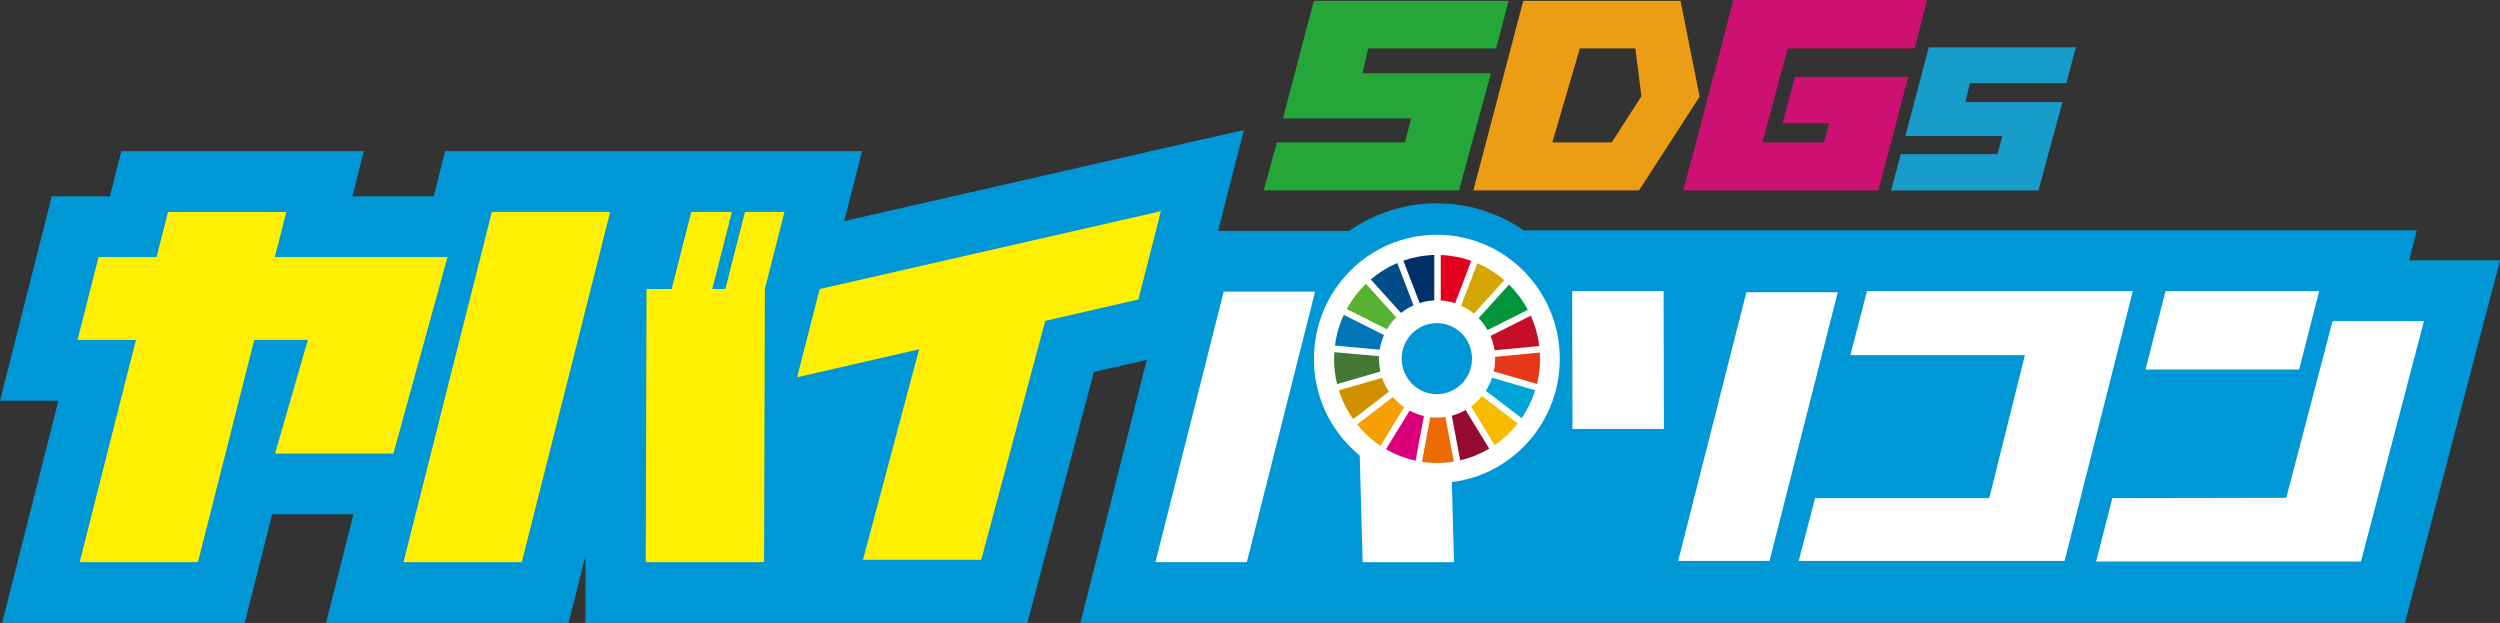 <?xml version="1.0" encoding="UTF-8"?>
<svg id="_レイヤー_2" data-name="レイヤー 2" xmlns="http://www.w3.org/2000/svg" viewBox="0 0 565.96 141.02">
  <rect x="0" y="0" width="565.96" height="141.02" fill="#333333" stroke="none"/>
  <defs>
    <style>
      .cls-1 {
        fill: #e3001e;
      }

      .cls-1, .cls-2, .cls-3, .cls-4, .cls-5, .cls-6, .cls-7, .cls-8, .cls-9, .cls-10, .cls-11, .cls-12, .cls-13, .cls-14, .cls-15, .cls-16, .cls-17, .cls-18, .cls-19, .cls-20, .cls-21, .cls-22, .cls-23, .cls-24 {
        stroke-width: 0px;
      }

      .cls-2 {
        fill: #cc1172;
      }

      .cls-3 {
        fill: #db007a;
      }

      .cls-4 {
        fill: #d19000;
      }

      .cls-5 {
        fill: #003067;
      }

      .cls-6 {
        fill: #e63819;
      }

      .cls-7 {
        fill: #00a5d7;
      }

      .cls-8 {
        fill: #25a639;
      }

      .cls-9 {
        fill: #0097d7;
      }

      .cls-10 {
        fill: #0076b9;
      }

      .cls-11 {
        fill: #d5a500;
      }

      .cls-12 {
        fill: #417935;
      }

      .cls-13 {
        fill: #004c86;
      }

      .cls-14 {
        fill: #f8bb00;
      }

      .cls-15 {
        fill: #189cca;
      }

      .cls-16 {
        fill: #eb6a02;
      }

      .cls-17 {
        fill: #eb9d14;
      }

      .cls-18 {
        fill: #950b30;
      }

      .cls-19 {
        fill: #ffef00;
      }

      .cls-20 {
        fill: #58b231;
      }

      .cls-21 {
        fill: #fff;
      }

      .cls-22 {
        fill: #f3a000;
      }

      .cls-23 {
        fill: #c50f28;
      }

      .cls-24 {
        fill: #00953b;
      }
    </style>
  </defs>
  <g id="_おトク安心便利" data-name="おトク安心便利">
    <g>
      <ellipse class="cls-9" cx="325.28" cy="81.24" rx="34.88" ry="35.22"/>
      <path class="cls-9" d="M310.08,52.27h-34.32l5.85-22.85-90.48,20.63,4.03-15.83h-94.39l-2.58,10.22h-18.4l2.59-10.22H27.46l-2.59,10.22h-13.15L0,90.72h13.22L.48,141.02h54.91l6.23-24.58h18.39l-6.2,24.58h54.91l3.85-15.27-.04,15.27h100.05l15.06-56.81,11.97-2.75-15.03,59.55h299.87l21.52-82.08h-20.58l1.73-6.8h-209.12s-27.91.14-27.91.14Z"/>
      <g>
        <polygon class="cls-19" points="57.56 76.96 44.81 127.26 18.03 127.26 30.77 76.96 17.55 76.96 22.3 58.2 35.44 58.2 38.03 47.99 64.82 47.99 62.22 58.2 101.31 58.2 89.05 102.69 62.26 102.69 69.69 76.96 57.56 76.96"/>
        <path class="cls-19" d="M118.13,127.26h-26.79l20.01-79.28h26.79l-20.01,79.28ZM146.19,127.26l.17-61.84h5.69l4.44-17.44h9.2l-4.44,17.44h2.96l4.44-17.44h8.94l-4.44,17.44-.17,61.84h-26.79Z"/>
        <polygon class="cls-19" points="222.14 126.73 195.36 126.73 208.07 79.07 180.45 85.41 185.56 65.43 262.82 47.81 257.71 67.79 236.62 72.64 222.14 126.73"/>
      </g>
      <polygon class="cls-21" points="261.57 127.26 282.26 127.26 297.71 66.03 277.02 66.03 261.57 127.26"/>
      <ellipse class="cls-21" cx="325.28" cy="81.24" rx="27.83" ry="28.1"/>
      <ellipse class="cls-9" cx="325.28" cy="81.19" rx="7.96" ry="8.04"/>
      <path class="cls-21" d="M307.64,96.58l.84,30.69h20.69l-.84-30.69h-20.69Z"/>
      <g>
        <path class="cls-20" d="M313.99,74.55c.58-1,1.28-1.91,2.09-2.71l-6.85-7.59c-1.73,1.66-3.2,3.59-4.35,5.72l9.11,4.58Z"/>
        <path class="cls-11" d="M330.79,69.19c1.04.48,2.01,1.09,2.87,1.82l6.88-7.58c-1.81-1.58-3.87-2.88-6.09-3.84l-3.66,9.6Z"/>
        <path class="cls-23" d="M346.52,71.47l-9.1,4.58c.44,1.02.74,2.11.92,3.25l10.13-.97c-.3-2.42-.96-4.73-1.94-6.87"/>
        <path class="cls-24" d="M336.77,74.72l9.1-4.58c-1.12-2.12-2.56-4.04-4.25-5.71l-6.88,7.58c.78.81,1.47,1.72,2.02,2.71"/>
        <path class="cls-12" d="M312.18,81.26c0-.21.01-.41.02-.62l-10.14-.91c-.03.51-.05,1.02-.05,1.53,0,1.96.24,3.87.69,5.69l9.79-2.84c-.2-.92-.31-1.88-.31-2.86"/>
        <path class="cls-14" d="M335.49,89.67c-.72.89-1.55,1.68-2.47,2.35l5.35,8.75c1.99-1.36,3.76-3.02,5.24-4.91l-8.12-6.18Z"/>
        <path class="cls-6" d="M338.47,81.26c0,.97-.1,1.91-.3,2.82l9.79,2.84c.45-1.81.69-3.71.69-5.66,0-.48-.02-.97-.05-1.45l-10.13.97c0,.16,0,.32,0,.48"/>
        <path class="cls-22" d="M315.33,89.87l-8.1,6.22c1.5,1.87,3.29,3.51,5.29,4.84l5.35-8.74c-.94-.66-1.8-1.44-2.54-2.32"/>
        <path class="cls-10" d="M312.35,79.16c.18-1.15.51-2.26.97-3.3l-9.1-4.58c-1.01,2.16-1.7,4.5-2.01,6.96l10.15.92Z"/>
        <path class="cls-18" d="M337.13,101.56l-5.35-8.74c-.96.55-2.01.99-3.11,1.28l1.89,10.11c2.34-.54,4.56-1.45,6.58-2.65"/>
        <path class="cls-7" d="M337.78,85.51c-.36,1.05-.83,2.04-1.42,2.96l8.12,6.19c1.32-1.92,2.36-4.04,3.07-6.31l-9.78-2.84Z"/>
        <path class="cls-16" d="M327.22,94.4c-.62.09-1.25.14-1.89.14-.52,0-1.03-.03-1.53-.09l-1.89,10.11c1.11.16,2.26.25,3.42.25,1.29,0,2.55-.11,3.78-.31l-1.89-10.1Z"/>
        <path class="cls-1" d="M326.16,68.01c1.13.07,2.22.29,3.26.63l3.65-9.59c-2.17-.78-4.5-1.23-6.91-1.32v10.28Z"/>
        <path class="cls-3" d="M322.35,94.19c-1.14-.27-2.22-.69-3.23-1.23l-5.35,8.74c2.06,1.19,4.31,2.07,6.7,2.59l1.88-10.1Z"/>
        <path class="cls-5" d="M321.38,68.6c1.05-.34,2.17-.54,3.32-.6v-10.28c-2.45.07-4.8.52-7,1.29l3.68,9.59Z"/>
        <path class="cls-4" d="M314.44,88.68c-.65-.96-1.17-2.02-1.55-3.14l-9.78,2.83c.74,2.36,1.84,4.55,3.23,6.52l8.1-6.22Z"/>
        <path class="cls-13" d="M317.18,70.85c.86-.69,1.81-1.27,2.82-1.72l-3.68-9.58c-2.19.93-4.21,2.19-6,3.71l6.86,7.6Z"/>
      </g>
      <path class="cls-21" d="M355.98,97.12l-.06-31.23h20.69l.07,31.23h-20.69ZM379.9,126.99l15.45-60.82h20.69l-15.45,60.82h-20.69Z"/>
      <polygon class="cls-21" points="450.33 112.77 458.41 80.39 418.9 80.39 422.65 65.9 482.84 65.9 467.39 126.99 407.2 126.99 410.9 112.77 450.33 112.77"/>
      <path class="cls-21" d="M478.2,112.77l39.37-.07,10.48-40.01h20.69l-14.22,54.29-.07.14h-59.93l3.68-14.35ZM485.71,83.65l4.53-17.76h34.78l-4.53,17.76h-34.78Z"/>
      <g>
        <path class="cls-8" d="M289.05,32.23h29l1.42-5.41h-29.04L297.42.19h44.11l-2.85,10.76h-28.95l-1.3,5.64h29.09l-7.23,26.52h-44.2l2.96-10.88Z"/>
        <path class="cls-15" d="M430.32,34.9h21.89l1.07-4.09h-21.93l5.29-20.1h33.3l-2.15,8.13h-21.85l-.98,4.26h21.96l-5.46,20.02h-33.37l2.23-8.21Z"/>
        <path class="cls-17" d="M384.76,21.89l-13.71,21.22h-37.5L344.84.19h35.61l4.32,21.7ZM364.88,32.23l6.71-10.44-1.37-10.84h-12.56l-6.24,21.28h13.46Z"/>
        <path class="cls-2" d="M412.9,32.23l1.21-4.33h-10.58l2.83-10.5h25.64l-6.75,25.71h-44.2l2.27-8.44L392.39.1h.05l.05-.1h43.78l-2.85,10.95h-28.71l-5.73,21.28h13.93Z"/>
      </g>
    </g>
  </g>
</svg>